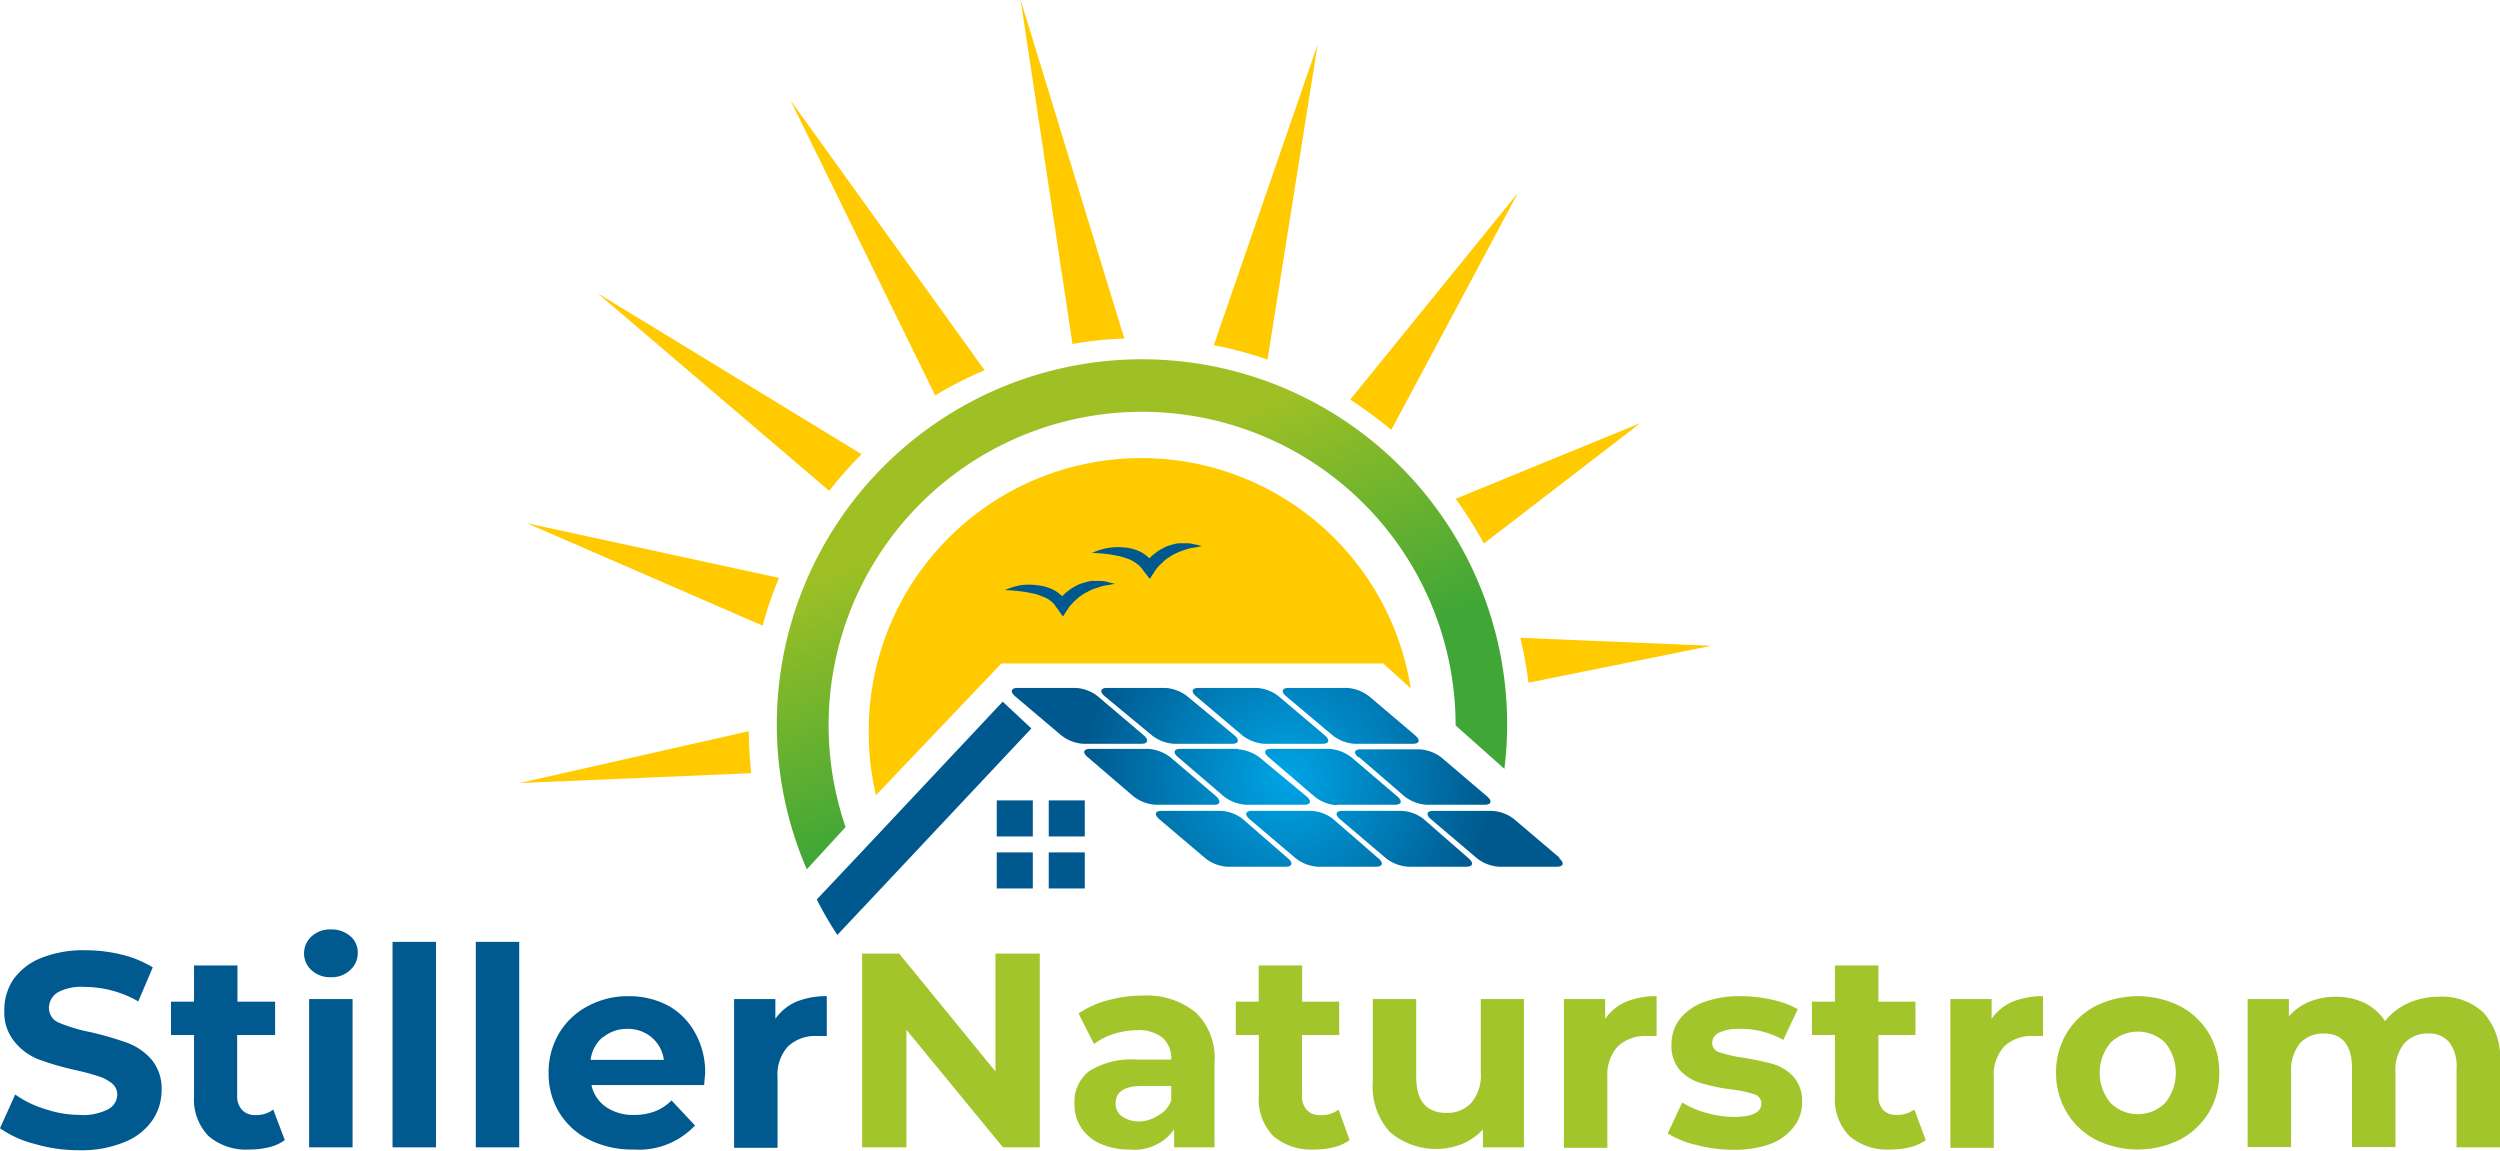 <svg xmlns="http://www.w3.org/2000/svg" xmlns:xlink="http://www.w3.org/1999/xlink" viewBox="0 0 172.66 79.47"><defs><style>.cls-1,.cls-3{fill:#ffca00;}.cls-2{fill:url(#radial-gradient);}.cls-3{fill-rule:evenodd;}.cls-4{fill:#00598e;}.cls-5{fill:#00598f;}.cls-6{fill:#a1c52a;}.cls-7{fill:url(#linear-gradient);}</style><radialGradient id="radial-gradient" cx="88.9" cy="53.68" r="14.14" gradientUnits="userSpaceOnUse"><stop offset="0" stop-color="#00a4e5"></stop><stop offset="1" stop-color="#00598e"></stop></radialGradient><linearGradient id="linear-gradient" x1="69.41" y1="25.54" x2="82.74" y2="60.15" gradientUnits="userSpaceOnUse"><stop offset="0.23" stop-color="#9fc025"></stop><stop offset="0.72" stop-color="#40a736"></stop></linearGradient></defs><g id="Ebene_2" data-name="Ebene 2"><g id="Ebene_1-2" data-name="Ebene 1"><path class="cls-1" d="M96.09,29.69l8.74-16.36L93.25,27.6A29.23,29.23,0,0,1,96.09,29.69Z"></path><path class="cls-1" d="M105,44.05a26.44,26.44,0,0,1,.56,3.1l12.64-2.55Z"></path><path class="cls-1" d="M102.48,37.54l10.81-8.32-12.76,5.23A26.77,26.77,0,0,1,102.48,37.54Z"></path><path class="cls-1" d="M87.54,24.84,91,3.08,83.83,23.84A25.67,25.67,0,0,1,87.54,24.84Z"></path><path class="cls-1" d="M68,25.57,54.59,6.92l10,20.39A26,26,0,0,1,68,25.57Z"></path><path class="cls-1" d="M53.8,39.91,36.4,36.14l16.27,7.07A26.73,26.73,0,0,1,53.8,39.91Z"></path><path class="cls-1" d="M51.71,50.5,35.88,54.08l16-.68C51.78,52.44,51.72,51.48,51.71,50.5Z"></path><path class="cls-1" d="M59.51,31.37,41.27,20.25l16,13.65A26.69,26.69,0,0,1,59.51,31.37Z"></path><path class="cls-1" d="M77.65,23.38,70.49,0l3.58,23.76A24.81,24.81,0,0,1,77.65,23.38Z"></path><path class="cls-2" d="M79,50.79l-3.18-2.7a2.73,2.73,0,0,0-1.53-.58h-4c-.47,0-.55.26-.18.58l3.19,2.7a2.73,2.73,0,0,0,1.53.58h4C79.28,51.37,79.36,51.11,79,50.79Zm.56,0a2.73,2.73,0,0,0,1.53.58h4c.46,0,.54-.26.17-.58L82,48.09a2.73,2.73,0,0,0-1.53-.58h-4c-.47,0-.55.26-.17.58Zm6.24,0a2.76,2.76,0,0,0,1.53.58h4c.47,0,.54-.26.17-.58l-3.19-2.7a2.7,2.7,0,0,0-1.53-.58h-4c-.47,0-.55.26-.17.58Zm6.24,0a2.76,2.76,0,0,0,1.53.58h4c.47,0,.54-.26.17-.58l-3.18-2.7A2.76,2.76,0,0,0,93,47.51H89c-.47,0-.55.26-.17.58ZM84,55l-3.18-2.71a2.82,2.82,0,0,0-1.53-.57h-4c-.47,0-.55.26-.17.57L78.28,55a2.76,2.76,0,0,0,1.53.58h4C84.27,55.61,84.35,55.35,84,55Zm1.53-3.28h-4c-.47,0-.54.26-.17.57L84.52,55a2.79,2.79,0,0,0,1.54.58h4c.47,0,.55-.26.17-.58L87,52.32A2.82,2.82,0,0,0,85.5,51.75Zm6.8,3.86h4c.47,0,.55-.26.17-.58l-3.18-2.71a2.82,2.82,0,0,0-1.53-.57h-4c-.47,0-.55.26-.18.57L90.77,55A2.73,2.73,0,0,0,92.3,55.61Zm1.53-3.29L97,55a2.73,2.73,0,0,0,1.53.58h4c.47,0,.55-.26.17-.58l-3.18-2.71A2.79,2.79,0,0,0,98,51.75H94C93.52,51.75,93.45,52,93.83,52.32Zm-8.06,4.25A2.66,2.66,0,0,0,84.24,56h-4c-.47,0-.55.25-.17.58l3.18,2.7a2.73,2.73,0,0,0,1.53.58h4c.47,0,.55-.26.17-.58Zm6.24,0A2.66,2.66,0,0,0,90.48,56h-4c-.47,0-.55.25-.17.58l3.18,2.7a2.73,2.73,0,0,0,1.53.58h4c.48,0,.55-.26.18-.58Zm6.25,0A2.69,2.69,0,0,0,96.72,56h-4c-.47,0-.55.25-.17.58l3.18,2.7a2.76,2.76,0,0,0,1.53.58h4c.47,0,.54-.26.17-.58Zm9.42,2.7-3.18-2.7A2.71,2.71,0,0,0,103,56H99c-.47,0-.55.25-.17.58l3.18,2.7a2.76,2.76,0,0,0,1.53.58h4C108,59.85,108.05,59.59,107.68,59.27Z"></path><path class="cls-3" d="M69.16,45.82H95.53l1.9,1.72A18.83,18.83,0,0,0,60,50.68a18.56,18.56,0,0,0,.5,4.24Z"></path><path class="cls-3" d="M61.09,53.06a16.07,16.07,0,0,1-.17-2.38,18,18,0,0,1,35-5.72H68.78Z"></path><path class="cls-4" d="M69.25,48.46,59.41,58.94l-3,3.18a24.78,24.78,0,0,0,1.42,2.45l2.89-3.07L71.23,50.31Z"></path><path class="cls-4" d="M68.84,57.77h2.49V55.28H68.84Zm3.59-2.49v2.49h2.49V55.28Zm-3.59,6.08h2.49V58.87H68.84Zm3.59,0h2.49V58.87H72.43Z"></path><path class="cls-4" d="M69.4,40.76a4.38,4.38,0,0,1,1.08-.34,4,4,0,0,1,1.15,0,3.14,3.14,0,0,1,1.17.34,2.39,2.39,0,0,1,.52.38,2.53,2.53,0,0,1,.42.5H73a2.77,2.77,0,0,1,.38-.48,2.6,2.6,0,0,1,.43-.38,2.53,2.53,0,0,1,.49-.31,1.73,1.73,0,0,1,.53-.21,2.78,2.78,0,0,1,.55-.14l.56,0a2,2,0,0,1,.54.07l.52.13-.52.1a2.13,2.13,0,0,0-.5.11l-.47.15a3.42,3.42,0,0,0-.43.21,2,2,0,0,0-.4.24,2.08,2.08,0,0,0-.36.29,2.57,2.57,0,0,0-.33.33,1.54,1.54,0,0,0-.26.34l-.32.49L73,42c-.1-.11-.16-.25-.27-.35a2.39,2.39,0,0,0-.35-.28A2.74,2.74,0,0,0,72,41.2a3.26,3.26,0,0,0-.47-.17A10,10,0,0,0,69.4,40.76Z"></path><path class="cls-4" d="M75.42,38.19a4.25,4.25,0,0,1,2.24-.38,3.17,3.17,0,0,1,1.17.33,3.21,3.21,0,0,1,.52.39,2.49,2.49,0,0,1,.41.5H79a3.11,3.11,0,0,1,.38-.47,2.67,2.67,0,0,1,.44-.38,2.53,2.53,0,0,1,.49-.31,1.91,1.91,0,0,1,.53-.22,3.27,3.27,0,0,1,.54-.13l.56,0a2,2,0,0,1,.54.07,4,4,0,0,1,.52.13l-.52.1a2.66,2.66,0,0,0-.49.1l-.47.16c-.15.05-.29.14-.44.2a3.34,3.34,0,0,0-.4.25,1.7,1.7,0,0,0-.36.29c-.11.11-.23.2-.33.32a2.42,2.42,0,0,0-.26.35l-.32.49L79,39.46a2.12,2.12,0,0,0-.27-.34,2,2,0,0,0-.35-.28,2.67,2.67,0,0,0-.41-.22l-.47-.16A9.45,9.45,0,0,0,75.42,38.19Z"></path><path class="cls-5" d="M2.38,79A7.22,7.22,0,0,1,0,77.92l1.05-2.33a7,7,0,0,0,2.05,1A7.53,7.53,0,0,0,5.47,77a3.8,3.8,0,0,0,2-.39,1.18,1.18,0,0,0,.63-1,1,1,0,0,0-.37-.79,2.9,2.9,0,0,0-1-.51c-.39-.13-.91-.27-1.58-.42a19.77,19.77,0,0,1-2.5-.73A4,4,0,0,1,1,71.94a3.14,3.14,0,0,1-.7-2.14A3.74,3.74,0,0,1,.9,67.68a4.23,4.23,0,0,1,1.9-1.5,7.76,7.76,0,0,1,3.11-.55,10.43,10.43,0,0,1,2.5.3,7.56,7.56,0,0,1,2.14.88l-1,2.35a7.5,7.5,0,0,0-3.71-1A3.46,3.46,0,0,0,4,68.53a1.27,1.27,0,0,0-.62,1.11,1.09,1.09,0,0,0,.71,1,11.2,11.2,0,0,0,2.19.65,24.06,24.06,0,0,1,2.51.73,4.18,4.18,0,0,1,1.67,1.15,3.1,3.1,0,0,1,.7,2.12,3.68,3.68,0,0,1-.64,2.09,4.25,4.25,0,0,1-1.93,1.5,7.79,7.79,0,0,1-3.11.56A10.84,10.84,0,0,1,2.38,79Z"></path><path class="cls-5" d="M19.67,78.74a3,3,0,0,1-1.08.49,5.43,5.43,0,0,1-1.35.16,4,4,0,0,1-2.84-.93,3.64,3.64,0,0,1-1-2.76V71.48H11.81v-2.3H13.4v-2.5h3v2.5H19v2.3H16.38v4.18a1.39,1.39,0,0,0,.34,1,1.22,1.22,0,0,0,.94.35,1.88,1.88,0,0,0,1.21-.38Z"></path><path class="cls-5" d="M21.51,67A1.53,1.53,0,0,1,21,65.86a1.55,1.55,0,0,1,.52-1.19,1.87,1.87,0,0,1,1.33-.48,2,2,0,0,1,1.34.46,1.47,1.47,0,0,1,.52,1.15A1.59,1.59,0,0,1,24.18,67a1.84,1.84,0,0,1-1.34.49A1.87,1.87,0,0,1,21.51,67ZM21.35,69h3V79.24h-3Z"></path><path class="cls-5" d="M27.11,65.05h3V79.24h-3Z"></path><path class="cls-5" d="M32.86,65.05h3V79.24h-3Z"></path><path class="cls-5" d="M48.63,74.94H40.85a2.43,2.43,0,0,0,1,1.51A3.28,3.28,0,0,0,43.8,77a3.91,3.91,0,0,0,1.42-.24A3.34,3.34,0,0,0,46.38,76L48,77.73a5.31,5.31,0,0,1-4.24,1.66,6.65,6.65,0,0,1-3.08-.68,5,5,0,0,1-2.06-1.88,5.12,5.12,0,0,1-.73-2.73,5.25,5.25,0,0,1,.72-2.73,5,5,0,0,1,2-1.89,5.8,5.8,0,0,1,2.8-.68,5.73,5.73,0,0,1,2.73.65A4.74,4.74,0,0,1,48,71.32a5.51,5.51,0,0,1,.7,2.82S48.67,74.44,48.63,74.94Zm-7-3.31a2.43,2.43,0,0,0-.84,1.57h5.06A2.46,2.46,0,0,0,45,71.64a2.51,2.51,0,0,0-1.68-.58A2.57,2.57,0,0,0,41.66,71.63Z"></path><path class="cls-5" d="M55,69.18a5.5,5.5,0,0,1,2.1-.38v2.75l-.67,0a2.75,2.75,0,0,0-2,.71,2.89,2.89,0,0,0-.73,2.15v4.86h-3V69h2.85v1.36A3.45,3.45,0,0,1,55,69.18Z"></path><path class="cls-6" d="M71.81,65.86V79.24H69.27L62.6,71.12v8.12H59.54V65.86H62.1L68.75,74V65.86Z"></path><path class="cls-6" d="M82.6,69.94a4.36,4.36,0,0,1,1.28,3.43v5.87H81.09V78A3.35,3.35,0,0,1,78,79.39a4.78,4.78,0,0,1-2-.4,3.06,3.06,0,0,1-1.33-1.11,2.83,2.83,0,0,1-.46-1.6A2.68,2.68,0,0,1,75.19,74a5.48,5.48,0,0,1,3.33-.82h2.37a1.88,1.88,0,0,0-.59-1.5,2.61,2.61,0,0,0-1.78-.53,5.26,5.26,0,0,0-1.61.26,4.3,4.3,0,0,0-1.35.7L74.49,70a6.36,6.36,0,0,1,2-.91,8.89,8.89,0,0,1,2.42-.33A5.36,5.36,0,0,1,82.6,69.94ZM80.05,77a1.86,1.86,0,0,0,.84-1v-1h-2c-1.23,0-1.84.4-1.84,1.2a1.06,1.06,0,0,0,.45.91,2.05,2.05,0,0,0,1.24.34A2.52,2.52,0,0,0,80.05,77Z"></path><path class="cls-6" d="M93.21,78.74a3.12,3.12,0,0,1-1.09.49,5.29,5.29,0,0,1-1.34.16,4,4,0,0,1-2.84-.93,3.61,3.61,0,0,1-1-2.76V71.48H85.35v-2.3h1.58v-2.5h3v2.5h2.56v2.3H89.92v4.18a1.43,1.43,0,0,0,.33,1,1.22,1.22,0,0,0,1,.35,1.87,1.87,0,0,0,1.2-.38Z"></path><path class="cls-6" d="M105.25,69V79.24h-2.83V78A4.09,4.09,0,0,1,101,79a4.91,4.91,0,0,1-5-.81,4.65,4.65,0,0,1-1.19-3.46V69h3v5.38c0,1.65.7,2.48,2.09,2.48a2.24,2.24,0,0,0,1.72-.7,2.94,2.94,0,0,0,.65-2.07V69Z"></path><path class="cls-6" d="M112.31,69.18a5.5,5.5,0,0,1,2.1-.38v2.75l-.67,0a2.75,2.75,0,0,0-2,.71,2.93,2.93,0,0,0-.73,2.15v4.86h-3V69h2.85v1.36A3.45,3.45,0,0,1,112.31,69.18Z"></path><path class="cls-6" d="M117.18,79.08a6.4,6.4,0,0,1-2-.8l1-2.14a6,6,0,0,0,1.67.72,7.12,7.12,0,0,0,1.91.28c1.26,0,1.89-.32,1.89-.94a.66.66,0,0,0-.52-.63,7.38,7.38,0,0,0-1.58-.33,13.88,13.88,0,0,1-2.09-.44,3.19,3.19,0,0,1-1.42-.87,2.53,2.53,0,0,1-.6-1.8A2.84,2.84,0,0,1,116,70.4a3.7,3.7,0,0,1,1.65-1.18,7,7,0,0,1,2.55-.42,10,10,0,0,1,2.17.24,6.21,6.21,0,0,1,1.79.66l-1,2.12a5.91,5.91,0,0,0-3-.76,3.16,3.16,0,0,0-1.44.26.8.8,0,0,0-.47.69.68.68,0,0,0,.51.67,9.3,9.3,0,0,0,1.65.37,19.63,19.63,0,0,1,2.06.44,3.15,3.15,0,0,1,1.4.88,2.47,2.47,0,0,1,.59,1.75,2.7,2.7,0,0,1-.57,1.7A3.64,3.64,0,0,1,122.29,79a7.3,7.3,0,0,1-2.61.41A10,10,0,0,1,117.18,79.08Z"></path><path class="cls-6" d="M133,78.74a3.07,3.07,0,0,1-1.08.49,5.43,5.43,0,0,1-1.35.16,4,4,0,0,1-2.84-.93,3.61,3.61,0,0,1-1-2.76V71.48h-1.59v-2.3h1.59v-2.5h3v2.5h2.56v2.3h-2.56v4.18a1.43,1.43,0,0,0,.33,1A1.24,1.24,0,0,0,131,77a1.92,1.92,0,0,0,1.21-.38Z"></path><path class="cls-6" d="M139,69.18a5.5,5.5,0,0,1,2.1-.38v2.75l-.67,0a2.75,2.75,0,0,0-2,.71,2.89,2.89,0,0,0-.73,2.15v4.86h-3V69h2.85v1.36A3.45,3.45,0,0,1,139,69.18Z"></path><path class="cls-6" d="M144.74,78.71a5,5,0,0,1-2-1.88A5.21,5.21,0,0,1,142,74.1a5.27,5.27,0,0,1,.73-2.74,5,5,0,0,1,2-1.88,6.57,6.57,0,0,1,5.82,0,5.13,5.13,0,0,1,2,1.88,5.26,5.26,0,0,1,.72,2.74,5.2,5.2,0,0,1-.72,2.73,5.13,5.13,0,0,1-2,1.88,6.57,6.57,0,0,1-5.82,0Zm4.8-2.54a3.31,3.31,0,0,0,0-4.15,2.7,2.7,0,0,0-3.78,0,3.25,3.25,0,0,0,0,4.15,2.68,2.68,0,0,0,3.78,0Z"></path><path class="cls-6" d="M171.52,69.94a4.64,4.64,0,0,1,1.14,3.41v5.89h-3V73.81a2.75,2.75,0,0,0-.5-1.82,1.76,1.76,0,0,0-1.44-.61,2.14,2.14,0,0,0-1.67.68,2.92,2.92,0,0,0-.61,2v5.16h-3V73.81q0-2.43-1.95-2.43a2.13,2.13,0,0,0-1.65.68,3,3,0,0,0-.61,2v5.16h-3V69h2.85v1.19a3.8,3.8,0,0,1,1.4-1,4.77,4.77,0,0,1,1.83-.35,4.52,4.52,0,0,1,2,.43,3.55,3.55,0,0,1,1.41,1.25,4.27,4.27,0,0,1,1.6-1.24,5.08,5.08,0,0,1,2.11-.44A4.14,4.14,0,0,1,171.52,69.94Z"></path><path class="cls-7" d="M78.86,28.44A21.66,21.66,0,0,1,100.53,50.1v0l3.37,3a25.65,25.65,0,0,0,.19-3.06,25.22,25.22,0,1,0-48.37,10l2.68-2.92A21.65,21.65,0,0,1,78.86,28.44Z"></path></g></g></svg>